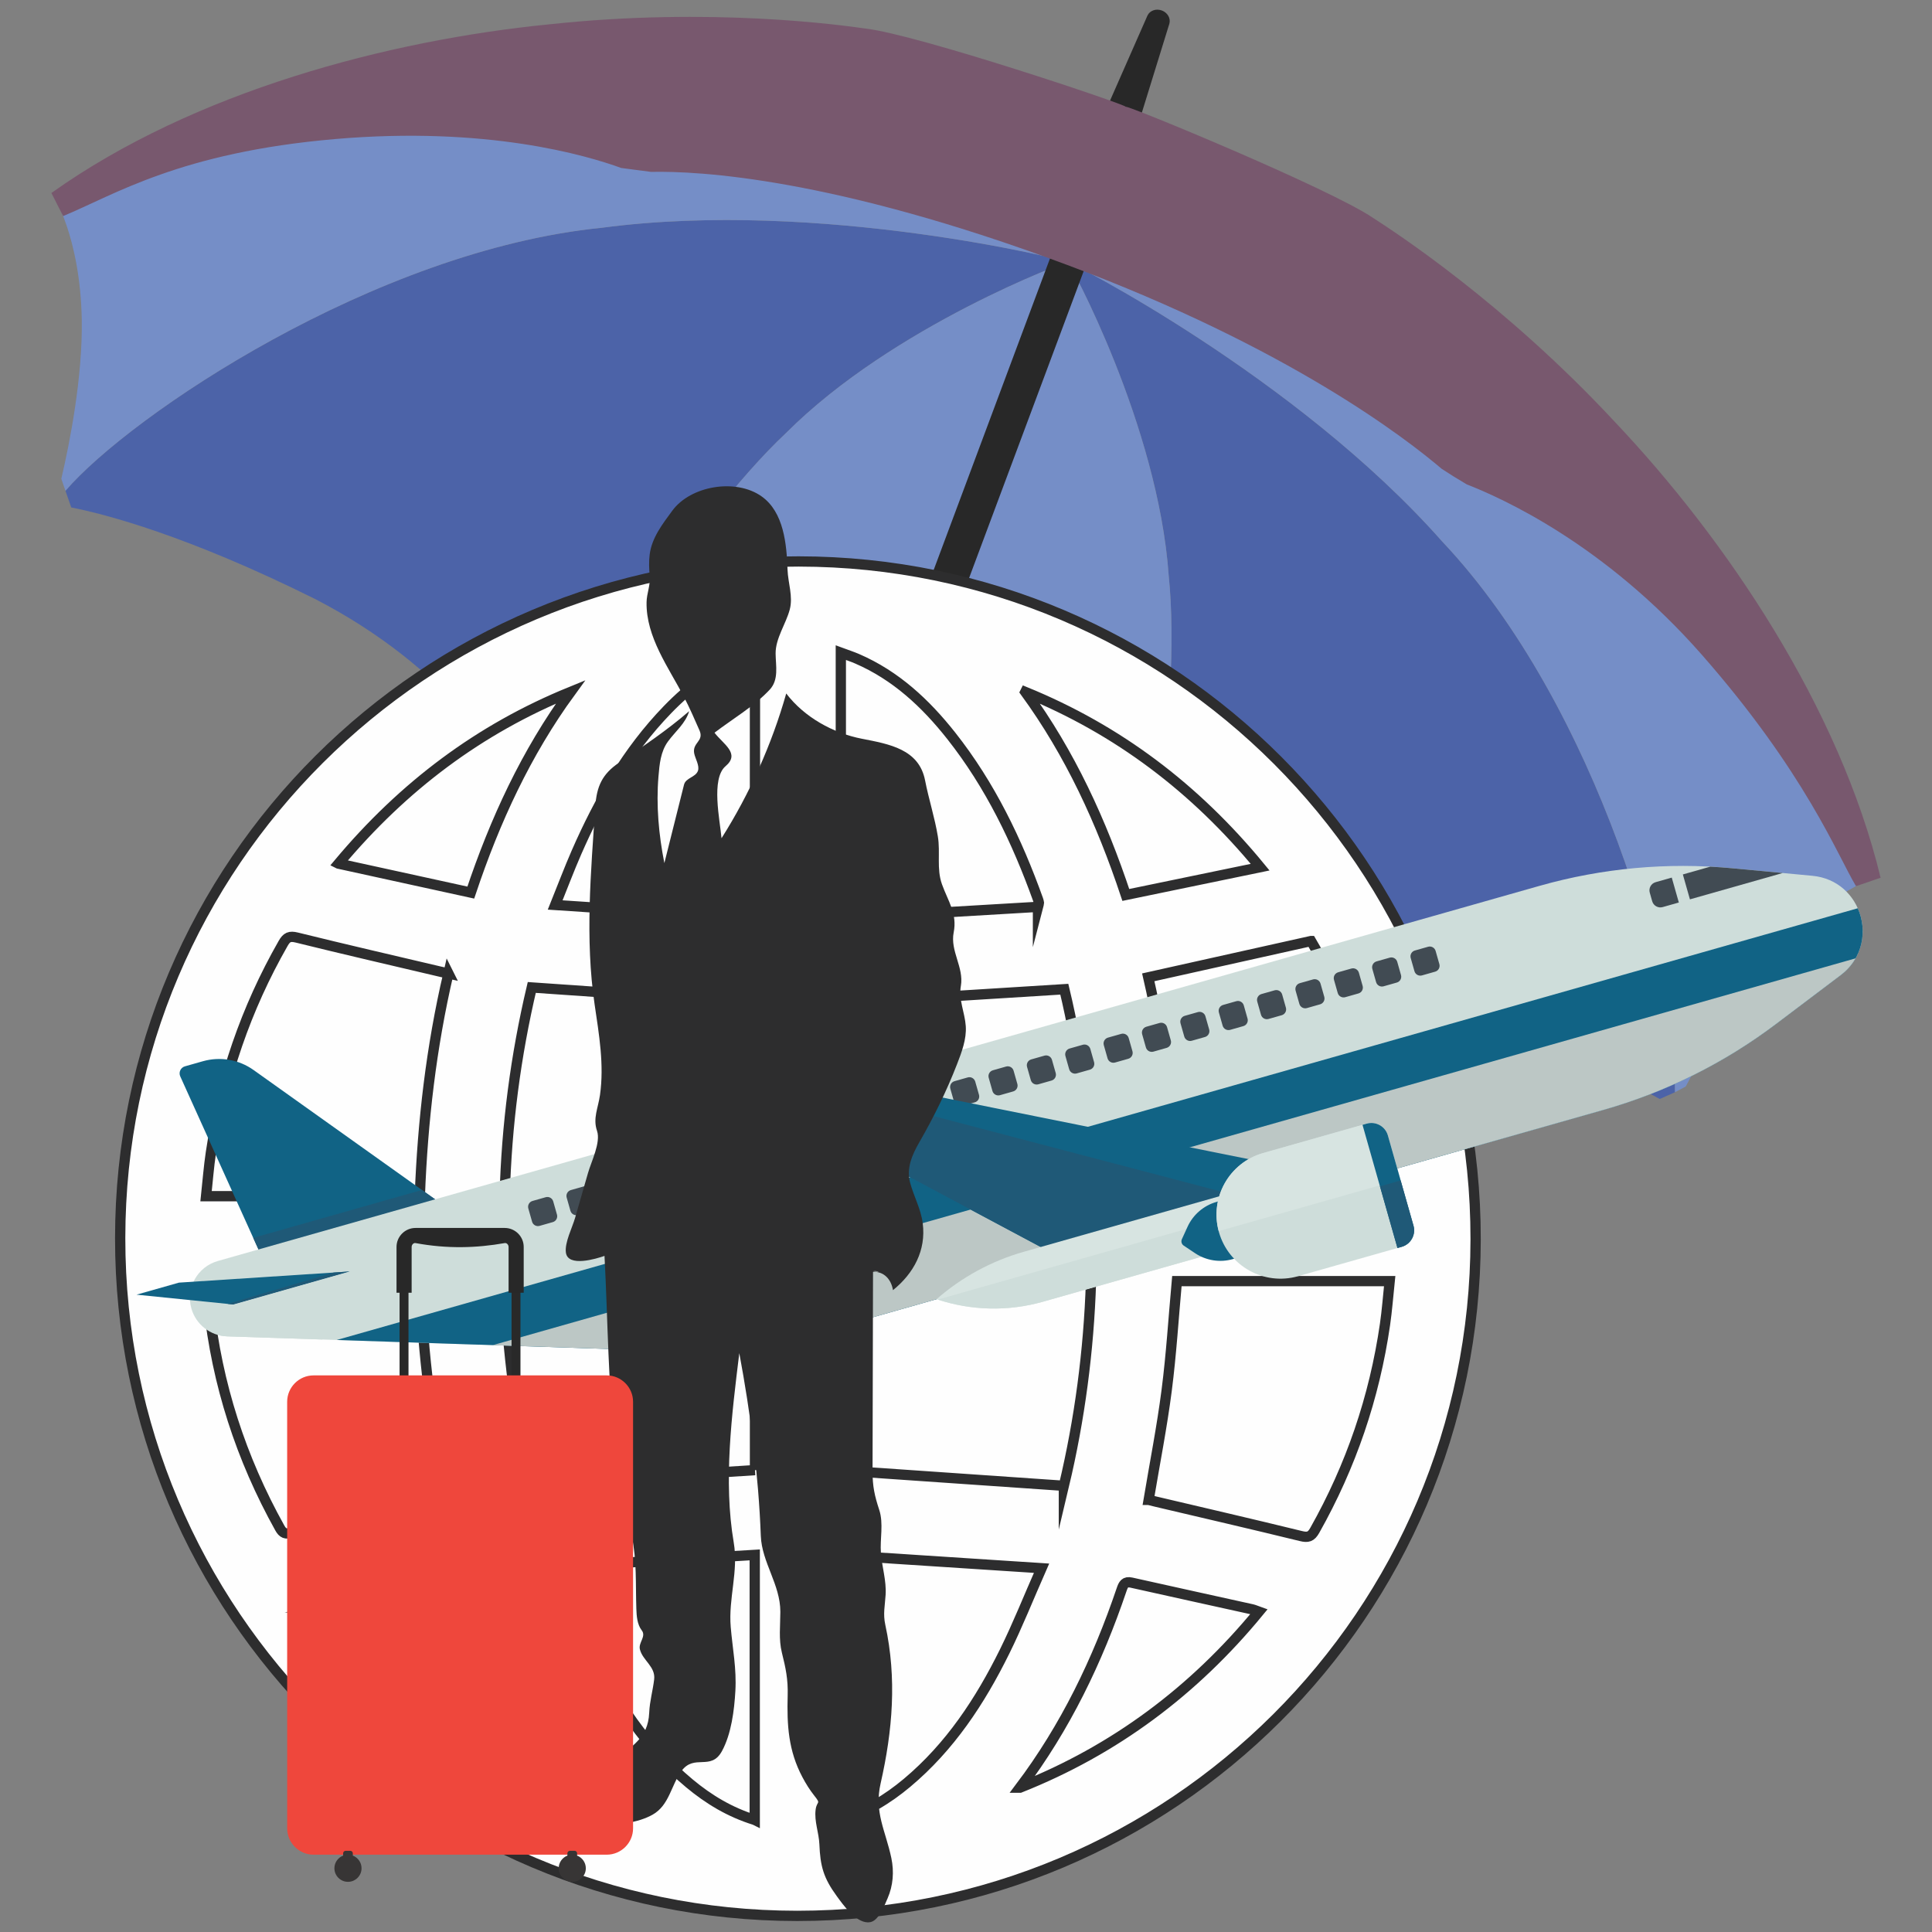 <?xml version="1.0" encoding="UTF-8"?>
<!DOCTYPE svg PUBLIC "-//W3C//DTD SVG 1.0//EN" "http://www.w3.org/TR/2001/REC-SVG-20010904/DTD/svg10.dtd">
<!-- Creator: CorelDRAW 2019 (64-Bit) -->
<svg xmlns="http://www.w3.org/2000/svg" xml:space="preserve" width="4.167in" height="4.167in" version="1.0" style="shape-rendering:geometricPrecision; text-rendering:geometricPrecision; image-rendering:optimizeQuality; fill-rule:evenodd; clip-rule:evenodd"
viewBox="0 0 4166.66 4166.66"
 xmlns:xlink="http://www.w3.org/1999/xlink">
 <rect x="0" y="0" width="4166.66" height="4166.66" fill="#808080" stroke="none"/>
 <defs>
  <style type="text/css">
   <![CDATA[
    .str0 {stroke:#2D2D2E;stroke-width:22.15;stroke-miterlimit:10}
    .fil6 {fill:none}
    .fil5 {fill:#FEFEFE}
    .fil15 {fill:#EF473C}
    .fil12 {fill:#D7E4E1}
    .fil9 {fill:#CEDDDA}
    .fil10 {fill:#BCC7C5}
    .fil3 {fill:#8768AC}
    .fil4 {fill:#78586E}
    .fil2 {fill:#758EC7}
    .fil16 {fill:#373535}
    .fil13 {fill:#2D2D2E}
    .fil14 {fill:#292929}
    .fil0 {fill:#282828}
    .fil11 {fill:#414B53}
    .fil1 {fill:#4C63A8}
    .fil7 {fill:#116385}
    .fil8 {fill:#1F5977}
   ]]>
  </style>
 </defs>
 <g id="Layer_x0020_1">
  <g id="چتر_x0020_پرواز.eps">
   <path class="fil0" d="M2505.69 22.61c-12.39,-4.62 -25.82,0.08 -30.92,10.77l-176.17 400.25c-0.81,1.22 -1.46,2.55 -1.98,3.94 -4.39,11.74 2.65,25.19 15.7,30.06 0.09,0.03 0.13,0.05 0.19,0.07l23.66 8.83 23.65 8.83c6.58,2.46 13.81,2.32 19.91,-0.33 6.09,-2.68 10.54,-7.65 12.2,-13.75l130.02 -420.3c3.16,-11.41 -3.94,-23.78 -16.26,-28.39z"/>
   <path class="fil1" d="M3110.46 1167.94c338.07,358.03 503.63,974.66 501.92,1187.61l-32.93 14.61c-68.32,-38.55 -239.34,-118.09 -527.65,-192.49 -312.58,-75.69 -543.11,-4.35 -630.54,30.81l-26.55 -9.91c73.36,-186.49 154.9,-673.1 125.8,-957.04 -22.87,-325.86 -215.43,-677.34 -217.54,-676.33 -0.46,-3.33 492.17,246.16 807.48,602.75z"/>
   <path class="fil2" d="M3248.93 874.74c458.74,271.42 752.9,925.97 805.91,1014.01 -0.14,-0.21 -106.09,28.98 -228.35,165.16 -85.46,95.84 -155.31,220.85 -190.88,289.23l-23.24 12.41c1.75,-212.94 -163.85,-829.58 -501.92,-1187.61 -315.31,-356.59 -807.92,-606.07 -807.48,-602.75 -3.57,-1.4 499.85,32.56 945.96,309.55z"/>
   <path class="fil2" d="M1695.26 933.4c230.86,-231.13 606.63,-370.41 607.55,-368.27 -1.48,4.02 -2.86,8.08 -4.33,12.11 1.5,-4.02 2.99,-8.04 4.5,-12.05 2.12,-1.01 194.63,350.46 217.54,676.33 29.1,283.94 -52.44,770.56 -125.8,957.04l-25.52 -9.54c-25.78,-57.09 -85.88,-169.11 -181.82,-252.04 -133.14,-117.2 -323.72,-196.22 -323.56,-195.63 0.54,-1.42 1.06,-2.8 1.6,-4.24 -0.59,1.43 -1.19,2.81 -1.7,4.2 0.53,-0.35 -195.22,-65.58 -372.62,-64.31 -125.11,-0.22 -244.09,43.17 -301.82,69.56l-25.83 -9.02c67.49,-189.5 324.21,-609.14 531.83,-804.15z"/>
   <path class="fil1" d="M1297.93 491.2c471.84,-62.71 1007.41,71.72 1004.89,73.93 -0.92,-2.15 -376.69,137.14 -607.55,368.27 -207.61,194.98 -464.32,614.65 -531.83,804.15l-26.68 -9.36c-43.42,-84.4 -171.55,-288.71 -456.27,-435.87 -276.18,-137.57 -454.55,-183.75 -526.77,-197.87l-12.54 -35.93c139.25,-162.33 667.5,-518.52 1156.76,-567.3z"/>
   <path class="fil2" d="M1385.45 178.98c518.48,83.16 920.98,387.44 917.36,386.15 2.53,-2.21 -533.05,-136.64 -1004.89,-73.92 -489.26,48.78 -1017.51,404.96 -1156.76,567.3l-8.91 -25.9c18.12,-77.2 45.86,-218.16 44.14,-341.5 -3.05,-182.99 -63.96,-274.48 -64.19,-274.38 97.72,-31.75 748.91,-333.35 1273.24,-237.74z"/>
   <path class="fil0" d="M2301.25 569.94l-36.39 -13.59 -798.11 2137.33 36.38 13.58 36.35 13.58 798.12 -2137.31 -36.35 -13.59z"/>
   <path class="fil3" d="M1545.99 2687.63l-31.17 -11.64 -31.19 -11.65c-17.23,-6.43 -36.38,2.33 -42.81,19.56l-156.38 418.78c-34.87,93.39 -139.25,141 -232.61,106.13 -93.42,-34.87 -141.02,-139.24 -106.14,-232.63 6.44,-17.22 -2.33,-36.38 -19.54,-42.8l-31.18 -11.65 -31.17 -11.64c-17.23,-6.44 -36.4,2.28 -42.83,19.52 -60.55,162.14 22.1,343.36 184.29,403.92 162.13,60.54 343.33,-22.15 403.88,-184.3l156.37 -418.77c6.43,-17.24 -2.32,-36.41 -19.52,-42.84z"/>
   <path class="fil4" d="M3482.96 910.18c-238.95,-256.94 -475.24,-410.2 -521.02,-439.8 -93.45,-63.75 -532.25,-244.55 -533.97,-240.04 -0.13,0.35 -0.28,0.75 -0.41,1.11 0.13,-0.36 0.15,-0.79 0.29,-1.16 1.65,-4.53 -448.24,-155.54 -560.63,-168.63 -53.92,-7.64 -332.89,-46.75 -681.76,-9.28 -347.82,34.32 -766.95,144.7 -1074.62,363.84l25.35 49.77c109.99,-45.52 252.47,-137.39 586.81,-166.14 327.61,-28.2 541.83,35.16 616.76,62.41l33.15 4.37 31.13 4.07c101.49,-2.22 393.21,12.37 896.8,200.41 480.69,179.5 731.95,375.06 808.47,440.03l26.04 16.67 27.89 16.82c73.19,28.59 296.14,127.09 507.5,367.98 222.51,253.64 291.55,430.8 332,498.54l53.06 -18.17c-88.74,-367.14 -332.63,-728.95 -572.85,-982.81z"/>
   <path class="fil5" d="M3182.44 2671.39c0,807.22 -654.4,1461.61 -1461.63,1461.61 -807.22,0 -1461.61,-654.39 -1461.61,-1461.61 0,-807.23 654.39,-1461.62 1461.61,-1461.62 807.23,0 1461.63,654.39 1461.63,1461.62z"/>
   <path class="fil6 str0" d="M730.01 1862.54c98.03,21.46 190.9,41.79 285.32,62.44 52.24,-156.14 119.45,-301.43 215.2,-432.8 -196.48,80.11 -360.54,203.01 -500.53,370.35zm1481.17 -370.26c96.69,132.65 164.2,279.67 216.83,437.82 96.21,-19.89 190.9,-39.47 289.7,-59.91 -140.41,-170.77 -306.63,-296.23 -506.52,-377.92zm-11.56 2363.13c204.59,-81.25 375.08,-208.7 515.45,-379.5 -6.38,-2.27 -10.49,-4.22 -14.82,-5.17 -86.75,-19.23 -173.56,-38.16 -260.26,-57.61 -13.91,-3.14 -17.37,4.22 -21.04,15.04 -51.86,153.02 -121.11,297.09 -219.34,427.24zm-1480.82 -388.94c144.37,177.34 316.08,306.64 525.96,392.04 -23.77,-34.68 -45.8,-65.04 -65.98,-96.61 -67.61,-105.8 -118.07,-219.74 -157.77,-338.56 -4.43,-13.25 -10.27,-17 -23.27,-14.31 -20.67,4.29 -41.68,6.96 -62.34,11.3 -70.62,14.8 -141.15,30.03 -216.61,46.14zm1094.72 -112.54c0,194.44 0,381.93 0,571.06 54.5,-16.74 100.6,-44.81 142.6,-79.99 92.7,-77.65 157.68,-176.31 210.53,-283.31 27.91,-56.5 51.26,-115.24 79.6,-179.6 -148.16,-9.64 -289.72,-18.85 -432.73,-28.17zm-185.33 -1945.87c-8.37,2.72 -15.64,4.69 -22.62,7.41 -64.49,25.22 -118.45,65.81 -166.19,115.17 -86.3,89.23 -146.83,195.04 -196.17,307.82 -15.55,35.55 -29.2,71.94 -45.86,113.26 146.17,9.7 287.77,19.1 430.83,28.59 0,-193.71 0,-381.93 0,-572.25zm-0.48 2516.87c0,-190.76 0,-378.9 0,-571.56 -143.4,8.58 -284.94,17.07 -426.49,25.54 -1.28,2.5 -2.55,5 -3.82,7.51 25.65,58.4 49.26,117.81 77.41,174.95 53.05,107.72 118.56,206.86 212,284.73 41.59,34.67 87.3,62.26 140.89,78.82zm610.87 -1969.17c1.52,-5.86 2.07,-7.15 2.07,-8.3 -0.37,-2.5 -1.01,-5 -1.86,-7.39 -45.5,-126.69 -103.32,-246.94 -187.22,-353.15 -55.48,-70.22 -119.77,-130.23 -203.35,-166.32 -10.9,-4.7 -22.27,-8.34 -34.84,-12.99 0,191.03 0,379.3 0,573.2 143.19,-8.44 284.91,-16.8 425.2,-25.06zm-1791.57 807.56c-0.46,3.61 -1.03,6.09 -1.03,8.51 1.11,14.06 2.25,28.1 3.74,42.11 18.11,171 70.04,331.15 153.68,481.29 6.59,11.83 12.4,13.83 25.59,10.44 70.6,-18.18 141.41,-35.6 212.47,-51.89 40.94,-9.39 82.48,-16.14 124.7,-24.26 -35.61,-154.27 -53.95,-309.59 -60.35,-466.2 -154.91,0 -306.63,0 -458.79,0zm1181.23 407.25c0,-134.7 0,-270.44 0,-406.83 -180.17,0 -359.26,0 -539.81,0 5.63,149.79 24.15,296.03 58.11,437.39 161.56,-10.26 320.69,-20.35 481.7,-30.57zm666.2 33.79c34.1,-143.29 53.69,-290.96 58.51,-440.83 -181.87,0 -360.48,0 -539.2,0 0,137.68 0,273.94 0,407.65 160.16,11.05 318.65,21.98 480.69,33.17zm533.12 -1174.88c-118.64,26.44 -234.5,52.26 -351.14,78.25 35.59,154.4 53.76,312.39 59.78,471.83 154.63,0 306.33,0 460.39,0 -13.96,-198.76 -70.88,-382.33 -169.02,-550.08zm-350.28 1205.21c5.58,1.38 11.11,2.8 16.67,4.11 103.89,24.48 207.88,48.53 311.54,73.9 15.07,3.69 21.98,1.97 29.91,-12.07 78.19,-138.68 128.69,-286.72 151.57,-444.14 4.45,-30.66 6.69,-61.64 10.05,-93.55 -155.57,0 -307.28,0 -458.91,0 -7.18,79.17 -11.96,157.78 -22.01,235.71 -10.13,78.52 -25.49,156.36 -38.83,236.04zm-1510.18 -1135.24c-7.05,-1.57 -11.96,-2.6 -16.85,-3.75 -103.36,-24.36 -206.85,-48.19 -309.93,-73.68 -15.8,-3.91 -22.03,-0.8 -29.67,12.57 -80.39,140.63 -131.75,291.2 -155.82,451.16 -4.63,30.73 -6.88,61.8 -10.37,94.02 155.28,0 307.03,0 460.94,0 6.17,-161.62 24.54,-321.01 61.69,-480.33zm846.03 480.01c181.03,0 359.69,0 540.26,0 -4.8,-152.61 -23.47,-301.8 -58,-446.08 -162.64,10.16 -322.2,20.12 -482.26,30.11 0,137.94 0,276.33 0,415.97zm-184.86 -416.57c-161.28,-11.16 -320.7,-22.18 -481.41,-33.29 -34.63,146.82 -54.37,297.09 -58.41,450.03 181.65,-0 360.22,0 539.81,0 0,-140.02 0,-278.9 0,-416.74zm91.1 1969.01c-806.49,-0.11 -1460.66,-655.1 -1460.16,-1461.99 0.49,-806.24 655.81,-1459.77 1463.06,-1459.06 806.99,0.72 1461.08,655.61 1460.17,1461.94 -0.92,806.89 -655.03,1459.24 -1463.07,1459.11z"/>
   <path class="fil7" d="M961.56 2603.1l-414.77 -295.48c-31.66,-22.55 -71.84,-29.5 -109.24,-18.89l-38.7 10.98c-9.29,2.64 -14.06,12.92 -10.09,21.71l177.97 393.75 394.83 -112.07z"/>
   <path class="fil8" d="M910 2566.37l51.56 36.73 -394.83 112.07 -20.58 -45.53 363.84 -103.28z"/>
   <path class="fil9" d="M489.69 2882.07l1011.46 33.43c70.32,2.33 140.58,-6.28 208.27,-25.49l1748.09 -496.17c134.65,-38.21 261.05,-101.1 372.75,-185.45l139.27 -105.16c87.09,-65.76 47.79,-204.25 -60.87,-214.46l-173.74 -16.32c-139.36,-13.09 -279.96,-0.21 -414.62,38.02l-2850.5 809.07c-44.02,12.5 -69.58,58.31 -57.09,102.33l0 0c9.84,34.66 40.96,59 76.97,60.19z"/>
   <path class="fil7" d="M4006.59 1958.8c20.94,47.27 11.99,107.37 -37.06,144.43l-139.26 105.16c-111.7,84.35 -238.1,147.24 -372.76,185.46l-1748.09 496.17c-67.69,19.21 -137.94,27.82 -208.27,25.49l-774.93 -25.62 3280.37 -931.08z"/>
   <path class="fil10" d="M4001.87 2066.8c-7.7,13.46 -18.38,25.89 -32.34,36.43l-139.26 105.16c-111.7,84.35 -238.1,147.24 -372.76,185.46l-1748.09 496.17c-67.69,19.21 -137.94,27.82 -208.27,25.49l-438.35 -14.49 2939.07 -834.22z"/>
   <path class="fil11" d="M3629.35 1885.88l59.13 -16.78c15.48,0.82 30.96,1.89 46.43,3.35l109.89 10.31 -200.2 56.83 -15.26 -53.71z"/>
   <path class="fil11" d="M3570.57 1902.57l34.83 -9.89 15.26 53.72 -34.84 9.88c-9.73,2.76 -19.84,-2.88 -22.6,-12.61l-5.25 -18.51c-2.76,-9.72 2.88,-19.83 12.6,-22.59z"/>
   <path class="fil11" d="M3051.45 2049.91l28.5 -8.09c6.96,-1.97 14.2,2.07 16.18,9.03l8.09 28.49c1.97,6.97 -2.06,14.21 -9.03,16.2l-28.5 8.09c-6.97,1.97 -14.22,-2.07 -16.19,-9.04l-8.09 -28.49c-1.97,-6.96 2.06,-14.2 9.03,-16.19z"/>
   <path class="fil11" d="M2968.72 2073.4l28.48 -8.08c6.96,-1.97 14.21,2.07 16.19,9.04l8.07 28.48c1.98,6.97 -2.06,14.22 -9.03,16.2l-28.48 8.07c-6.97,1.98 -14.22,-2.06 -16.19,-9.03l-8.09 -28.48c-1.98,-6.97 2.07,-14.22 9.04,-16.2z"/>
   <path class="fil11" d="M2885.97 2096.88l28.49 -8.08c6.96,-1.97 14.2,2.07 16.19,9.04l8.1 28.48c1.96,6.97 -2.07,14.21 -9.04,16.2l-28.49 8.07c-6.96,1.98 -14.2,-2.06 -16.18,-9.02l-8.1 -28.48c-1.96,-6.96 2.07,-14.22 9.04,-16.19z"/>
   <path class="fil11" d="M2803.24 2120.37l28.48 -8.09c6.97,-1.97 14.22,2.07 16.19,9.03l8.09 28.49c1.98,6.97 -2.07,14.21 -9.04,16.2l-28.48 8.09c-6.97,1.97 -14.21,-2.07 -16.2,-9.04l-8.07 -28.48c-1.98,-6.96 2.06,-14.21 9.03,-16.19z"/>
   <path class="fil11" d="M2720.48 2143.85l28.5 -8.09c6.96,-1.97 14.2,2.07 16.19,9.03l8.09 28.49c1.97,6.97 -2.06,14.21 -9.03,16.2l-28.5 8.09c-6.96,1.97 -14.21,-2.07 -16.19,-9.04l-8.09 -28.49c-1.97,-6.96 2.07,-14.2 9.03,-16.19z"/>
   <path class="fil11" d="M2637.76 2167.33l28.48 -8.09c6.97,-1.97 14.21,2.07 16.19,9.04l8.08 28.48c1.98,6.97 -2.06,14.22 -9.03,16.2l-28.48 8.09c-6.97,1.97 -14.22,-2.07 -16.2,-9.04l-8.09 -28.48c-1.97,-6.97 2.07,-14.21 9.04,-16.2z"/>
   <path class="fil11" d="M2555.01 2190.82l28.49 -8.09c6.96,-1.97 14.2,2.07 16.19,9.04l8.1 28.48c1.96,6.97 -2.07,14.21 -9.04,16.19l-28.49 8.09c-6.95,1.97 -14.2,-2.07 -16.19,-9.04l-8.08 -28.48c-1.97,-6.97 2.06,-14.22 9.03,-16.2z"/>
   <path class="fil11" d="M2472.27 2214.3l28.5 -8.09c6.95,-1.97 14.21,2.07 16.18,9.04l8.09 28.48c1.98,6.97 -2.07,14.21 -9.04,16.19l-28.48 8.09c-6.96,1.97 -14.21,-2.07 -16.19,-9.02l-8.08 -28.49c-1.98,-6.97 2.06,-14.21 9.03,-16.2z"/>
   <path class="fil11" d="M2389.53 2237.79l28.5 -8.08c6.96,-1.98 14.2,2.06 16.19,9.03l8.09 28.48c1.97,6.96 -2.06,14.21 -9.03,16.19l-28.5 8.09c-6.94,1.97 -14.21,-2.07 -16.17,-9.03l-8.09 -28.49c-1.97,-6.97 2.07,-14.21 9.03,-16.2z"/>
   <path class="fil11" d="M2306.8 2261.27l28.48 -8.09c6.97,-1.97 14.21,2.07 16.2,9.04l8.07 28.48c1.98,6.96 -2.06,14.22 -9.03,16.19l-28.48 8.09c-6.97,1.97 -14.21,-2.07 -16.2,-9.04l-8.08 -28.48c-1.97,-6.97 2.07,-14.21 9.04,-16.2z"/>
   <path class="fil11" d="M2224.05 2284.76l28.49 -8.09c6.96,-1.97 14.21,2.07 16.18,9.04l8.1 28.48c1.96,6.96 -2.07,14.22 -9.04,16.19l-28.49 8.09c-6.96,1.97 -14.21,-2.07 -16.19,-9.04l-8.09 -28.48c-1.97,-6.97 2.06,-14.21 9.03,-16.2z"/>
   <path class="fil11" d="M2141.31 2308.24l28.49 -8.09c6.96,-1.97 14.21,2.07 16.19,9.04l8.09 28.49c1.98,6.95 -2.07,14.2 -9.03,16.19l-28.49 8.08c-6.96,1.97 -14.21,-2.07 -16.19,-9.03l-8.07 -28.49c-1.98,-6.97 2.06,-14.21 9.03,-16.19z"/>
   <path class="fil11" d="M2058.58 2331.72l28.49 -8.09c6.96,-1.97 14.2,2.07 16.19,9.04l8.09 28.48c1.97,6.97 -2.06,14.21 -9.03,16.2l-28.49 8.08c-6.95,1.97 -14.22,-2.07 -16.19,-9.03l-8.09 -28.49c-1.97,-6.97 2.07,-14.21 9.04,-16.19z"/>
   <path class="fil11" d="M1644.88 2449.16l28.48 -8.09c6.97,-1.98 14.21,2.06 16.2,9.03l8.09 28.48c1.97,6.97 -2.07,14.22 -9.04,16.2l-28.48 8.09c-6.97,1.97 -14.21,-2.06 -16.19,-9.03l-8.09 -28.49c-1.97,-6.96 2.07,-14.21 9.04,-16.18z"/>
   <path class="fil11" d="M1562.13 2472.64l28.48 -8.09c6.96,-1.98 14.22,2.06 16.19,9.03l8.1 28.48c1.97,6.97 -2.07,14.22 -9.04,16.2l-28.49 8.09c-6.96,1.98 -14.21,-2.07 -16.19,-9.03l-8.08 -28.49c-1.97,-6.96 2.06,-14.21 9.03,-16.18z"/>
   <path class="fil11" d="M1479.39 2496.12l28.49 -8.09c6.96,-1.98 14.21,2.06 16.2,9.03l8.07 28.49c1.98,6.96 -2.06,14.21 -9.03,16.19l-28.49 8.09c-6.97,1.98 -14.21,-2.07 -16.2,-9.03l-8.07 -28.49c-1.98,-6.97 2.06,-14.21 9.03,-16.19z"/>
   <path class="fil11" d="M1396.66 2519.6l28.49 -8.08c6.96,-1.98 14.2,2.06 16.19,9.03l8.09 28.5c1.97,6.96 -2.06,14.21 -9.03,16.18l-28.49 8.09c-6.95,1.98 -14.21,-2.06 -16.18,-9.03l-8.1 -28.49c-1.97,-6.97 2.07,-14.21 9.04,-16.2z"/>
   <path class="fil11" d="M1313.92 2543.09l28.48 -8.09c6.97,-1.98 14.21,2.06 16.19,9.03l8.09 28.5c1.97,6.95 -2.07,14.21 -9.04,16.18l-28.48 8.09c-6.97,1.97 -14.21,-2.06 -16.2,-9.03l-8.08 -28.49c-1.97,-6.96 2.07,-14.21 9.04,-16.19z"/>
   <path class="fil11" d="M1231.17 2566.57l28.48 -8.09c6.97,-1.98 14.22,2.06 16.2,9.03l8.1 28.5c1.97,6.95 -2.07,14.21 -9.04,16.18l-28.49 8.09c-6.96,1.98 -14.22,-2.06 -16.19,-9.03l-8.09 -28.49c-1.97,-6.96 2.07,-14.21 9.03,-16.19z"/>
   <path class="fil11" d="M1148.43 2590.06l28.49 -8.09c6.96,-1.97 14.22,2.06 16.19,9.03l8.09 28.49c1.98,6.96 -2.06,14.22 -9.03,16.19l-28.48 8.09c-6.97,1.98 -14.22,-2.06 -16.19,-9.03l-8.09 -28.49c-1.98,-6.97 2.07,-14.21 9.03,-16.19z"/>
   <path class="fil7" d="M2820.98 2525.67l-1047.07 -210.66c-23.55,-4.74 -47.89,-3.79 -71,2.77l-56.11 15.93c-16.24,4.61 -18.6,26.65 -3.71,34.59l614.04 327.81 563.85 -170.44z"/>
   <path class="fil8" d="M2650.19 2574.14l-961.46 -252.33 -41.92 11.9c-16.24,4.61 -18.6,26.65 -3.71,34.59l614.04 327.81 393.06 -121.96z"/>
   <path class="fil12" d="M2778.08 2537.84l-570.2 161.84c-69.48,19.73 -133.7,54.63 -188.05,102.22l0 0c74.2,24.93 154.19,26.83 229.46,5.45l560.15 -158.98 -31.37 -110.53z"/>
   <path class="fil9" d="M2791.31 2584.5l18.13 63.87 -560.15 158.98c-74.4,21.12 -153.39,19.48 -226.85,-4.62l768.86 -218.24z"/>
   <path class="fil7" d="M2623.62 2592.07l73.15 -20.76c9.13,-2.59 18.62,2.71 21.22,11.83l25.65 90.38c2.59,9.13 -2.71,18.63 -11.83,21.22l-73.16 20.76c-27.7,7.87 -57.46,3.17 -81.39,-12.85l-24.46 -16.35c-4.5,-3.01 -6.15,-8.84 -3.91,-13.76l12.22 -26.76c11.96,-26.21 34.81,-45.84 62.51,-53.7z"/>
   <path class="fil9" d="M2723.95 2486.76l223.55 -63.44c19.64,-5.58 40.08,5.83 45.67,25.46l55.2 194.51c5.57,19.64 -5.83,40.09 -25.47,45.66l-223.54 63.45c-73.35,20.81 -149.7,-21.77 -170.53,-95.12 -20.81,-73.35 21.78,-149.7 95.12,-170.53z"/>
   <path class="fil12" d="M2628.33 2655.07c-19.37,-72.67 23.01,-147.7 95.62,-168.31l223.55 -63.44c19.64,-5.58 40.08,5.83 45.67,25.46l26.97 95.08 -391.81 111.21z"/>
   <path class="fil7" d="M2938.43 2425.89l9.08 -2.57c19.64,-5.58 40.08,5.83 45.67,25.46l55.2 194.51c5.57,19.64 -5.83,40.09 -25.47,45.66l-9.07 2.57 -75.4 -265.64z"/>
   <path class="fil8" d="M3020.69 2545.77l27.68 97.53c5.57,19.64 -5.83,40.09 -25.47,45.66l-9.07 2.57 -37.77 -133.09 44.63 -12.67z"/>
   <path class="fil7" d="M754.52 2742.15l-368.58 24.04 -91.45 25.95 209.18 21.2 250.85 -71.2z"/>
   <path class="fil8" d="M503.67 2813.35l-12.61 -1.28 228.82 -67.66 34.64 -2.26 -250.85 71.2z"/>
   <path class="fil9" d="M473.34 2879.81l30.32 -66.46 250.85 -71.2 -59.48 146.7 -205.35 -6.79c-5.6,-0.17 -11.05,-0.98 -16.35,-2.25z"/>
   <path class="fil13" d="M1882.85 2741.9c1.37,-0.82 6.26,-0.92 9.32,0 5.42,1.58 2.31,1.58 -9.32,0zm189.46 -615.72c6.8,-39.76 -23.44,-75.33 -15.57,-115.07 8.1,-40.78 -11.92,-66.95 -25.23,-104.02 -12.02,-33.46 -3.14,-68.31 -8.87,-103.12 -6.71,-40.87 -19.67,-80.36 -27.57,-120.97 -13.11,-67.35 -77.19,-78.27 -136.32,-89.78 -61.91,-12.06 -124.28,-46.47 -163.11,-97.63 -30.9,109.2 -79.03,216.57 -139.56,312.18 -3.31,-38.5 -23.28,-128.32 8.75,-155.42 32.38,-27.39 -5.45,-47.7 -23.88,-72.16 38.78,-29.62 85.97,-57.18 119.19,-93 19.81,-21.37 12.91,-51.02 12.59,-77.52 -0.37,-32.97 22.22,-63.95 30.49,-95.09 7.51,-28.27 -3.78,-57.35 -4.8,-86.36 -1.89,-54.01 -7.75,-123.8 -56.19,-157.9 -55.61,-39.15 -152.93,-22.8 -192.45,31.23 -20.98,28.68 -43.91,57.79 -48.63,94.13 -2,15.36 -1.3,30.96 0.04,46.35 1.81,20.97 -6.47,37.2 -6.77,56.96 -1.25,75.18 47.96,141.13 80.58,203.94 12.25,23.59 22.96,48.05 33.61,72.42 10.21,23.37 -15.81,25.91 -11.48,49.32 2.05,11.07 12.16,26.76 8.04,37.87 -5.17,13.94 -26.22,14.81 -29.98,29.76 -14.11,56.36 -28.26,112.71 -42.39,169.07 -12.14,-61.13 -17.94,-124.6 -12.7,-186.82 2.2,-26.28 4.53,-53.46 20.48,-75.4 15.69,-21.58 37.88,-38.89 45.72,-65.41 -47.76,41.25 -99.12,75.87 -151.3,111.12 -35.98,24.3 -48.18,50.71 -51.06,93.79 -9.58,142.46 -22.47,285.49 -1.57,427.54 9.5,64.6 20.9,130.01 11.59,195.35 -4.03,28.38 -15.68,50.11 -6.37,77.44 8.5,24.96 -12.67,66.66 -19.44,90.66 -9.12,32.35 -18.72,64.56 -27.89,96.89 -5.87,20.72 -22.85,53.31 -19.8,75 4.49,31.86 65.6,13.23 83.23,7.01 7.52,140.28 7.3,283.64 24.52,423.08 7.54,61.05 22.07,120.87 34.36,181.05 11.09,54.28 7.98,102.29 9.8,156.87 0.52,15.49 1.77,33.81 11.65,46.59 10.21,13.2 -7.5,26.31 -4.03,40.73 5.84,24.3 34.15,37.34 30.8,65.16 -2.93,24.37 -9.56,46.57 -10.67,71.63 -2.52,57.74 -39.62,70.4 -76.78,108.3 -24.16,24.66 -76.83,97.54 -29.38,122.43 31.46,16.48 83.98,5.94 113.54,-10.78 35.91,-20.33 39.63,-62.83 62,-93.8 27.68,-38.33 63.62,0.5 87.48,-43.2 20.3,-37.17 26.59,-88.15 28.96,-129.76 2.78,-48.64 -6,-90.51 -10.03,-138 -5.26,-61.81 17.15,-119.8 6.47,-182.41 -22.52,-132.11 -4.15,-275.75 12.03,-408.16 24.28,130.24 41.39,261.61 46.39,394.08 2.2,57.35 42.13,104.7 42.13,163.7 0,29.43 -3.88,59.3 3.34,88.28 8.23,33.06 13.46,57.24 12.47,92.3 -1.78,63.68 1.38,118.91 31.89,176.32 7.41,13.91 15.76,27.41 25.59,39.76 15.33,19.29 5.24,10.3 2.75,30.56 -3.06,24.77 7.13,49.42 8.14,74.04 1.94,47.46 8.84,72.76 37.59,112.08 13.04,17.84 39.74,55.88 66.49,56.46l0.83 0c2.05,-0.02 4.09,-0.24 6.13,-0.73 17.56,-4.2 30.01,-37.16 36.09,-51.11 11.96,-27.45 14.21,-57.46 8.12,-86.65 -12.36,-59.14 -37.41,-98.51 -23.21,-160.93 26,-114.37 35.24,-226.78 10.15,-342.26 -5.18,-23.81 -0.82,-40.54 0.67,-64.65 1.94,-30.97 -7.91,-59.95 -10.17,-90.5 -2.22,-30.39 6.12,-63.27 -3.61,-92.81 -9.94,-30.16 -14.48,-50.7 -14.41,-83.2 0.34,-143.3 0.67,-286.59 1.03,-429.88 24.18,-1.51 39.46,16.97 43.03,39.31 44.74,-36.19 71.72,-85.85 64.17,-144.25 -4.09,-31.6 -19.39,-57.94 -27.39,-88.13 -8.19,-30.9 4.84,-60.22 20.01,-86.54 31.16,-54.12 58.72,-110.08 81.36,-168.4 9.94,-25.65 20.76,-54.08 18.85,-82.12 -2.04,-29.65 -15.78,-56.44 -10.58,-86.79 4.5,-26.26 -6.77,39.53 0,0z"/>
   <path class="fil0" d="M861.75 3001.61l19.24 0 0 -236.67 -19.24 0 0 236.67z"/>
   <path class="fil14" d="M1103.23 3001.61l19.23 0 0 -236.67 -19.23 0 0 236.67z"/>
   <path class="fil0" d="M896.14 2648.27l192.34 0c22.56,0 40.98,18.42 40.98,40.98l0 98.69 -32.62 0 0 -98.69c0,-4.57 -3.85,-9.16 -8.36,-8.37 -60.54,10.75 -124.01,12.69 -192.35,0 -4.51,-0.83 -8.36,3.79 -8.36,8.37l0 98.69 -32.62 0 0 -98.69c0,-22.56 18.43,-40.98 40.98,-40.98z"/>
   <path class="fil15" d="M676.19 2966.26l632.25 0c31.27,0 56.87,25.6 56.87,56.87l0 919.92c0,31.3 -25.6,56.87 -56.87,56.87l-632.25 0c-31.28,0 -56.87,-25.58 -56.87,-56.87l0 -919.92c0,-31.27 25.59,-56.87 56.87,-56.87z"/>
   <path class="fil16" d="M760.91 4001.9l0 -4.89c0,-2.99 -2.44,-5.44 -5.43,-5.44l-10.04 0c-2.99,0 -5.43,2.45 -5.43,5.44l0 4.89c-10.98,4.23 -18.82,14.86 -18.82,27.3 0,16.13 13.15,29.27 29.28,29.27 16.12,0 29.27,-13.14 29.27,-29.27 0,-12.44 -7.85,-23.07 -18.83,-27.3z"/>
   <path class="fil16" d="M1244.62 4001.9l0 -4.89c0,-2.99 -2.45,-5.44 -5.44,-5.44l-10.04 0c-2.99,0 -5.44,2.45 -5.44,5.44l0 4.89c-10.98,4.23 -18.82,14.86 -18.82,27.3 0,16.13 13.16,29.27 29.28,29.27 16.13,0 29.27,-13.14 29.27,-29.27 0,-12.44 -7.83,-23.07 -18.81,-27.3z"/>
  </g>
 </g>
</svg>
